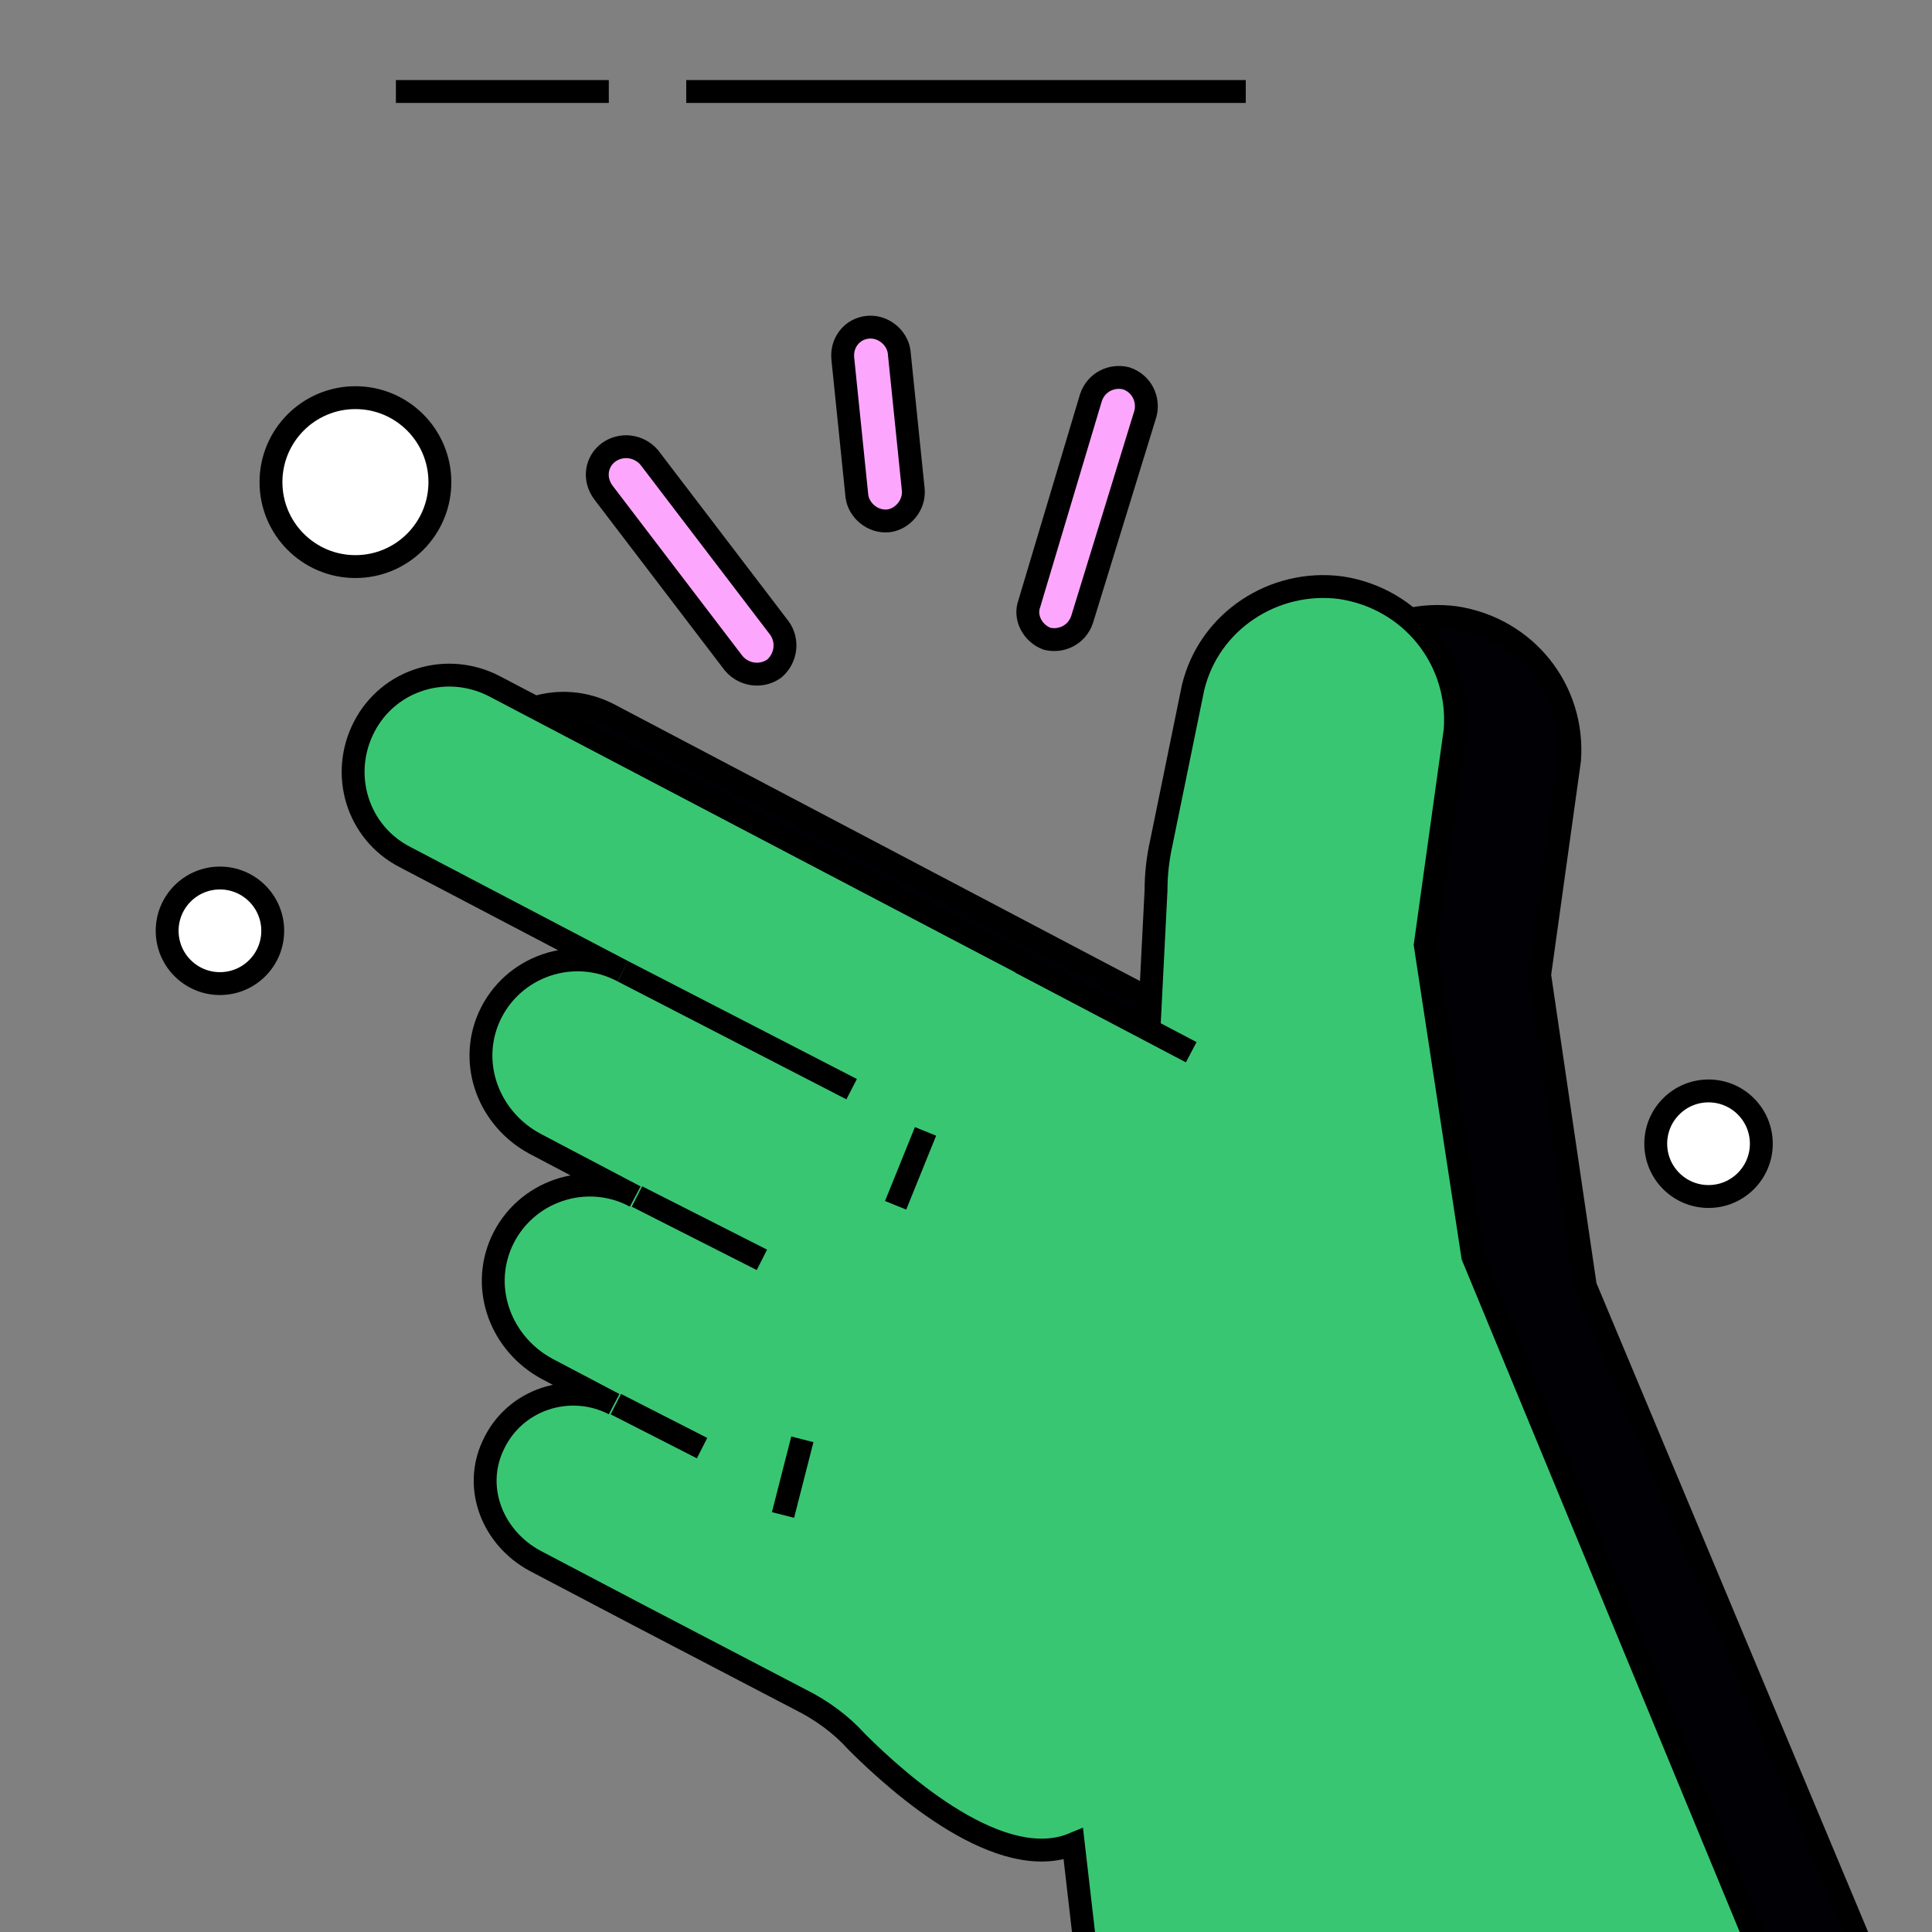 <svg xmlns="http://www.w3.org/2000/svg" xmlns:xlink="http://www.w3.org/1999/xlink" id="Layer_1" x="0px" y="0px" viewBox="0 0 109.8 109.8" style="enable-background:new 0 0 109.8 109.8;" xml:space="preserve"><rect x="0" y="0" width="109.8" height="109.8" fill="#808080" stroke="none"/><style type="text/css">	.st0{clip-path:url(#SVGID_00000143579421486044356910000009254518860841968513_);}	.st1{fill:#000005;stroke:#000000;stroke-width:1.3;stroke-linejoin:round;}	.st2{fill:#39C672;stroke:#000000;stroke-width:1.3;stroke-miterlimit:10;}	.st3{fill:none;stroke:#000000;stroke-width:1.3;stroke-linejoin:round;}	.st4{fill:#FCA7FD;stroke:#000000;stroke-width:1.3;stroke-miterlimit:10;}	.st5{fill:#FFFFFF;stroke:#000000;stroke-width:1.3;stroke-linejoin:round;}	.st6{fill:none;stroke:#000000;stroke-width:1.3;stroke-miterlimit:10;}</style><g id="a"></g><g id="b">	<g id="c">		<g>			<g>				<defs>					<rect id="SVGID_1_" width="109.8" height="109.8"></rect>				</defs>				<clipPath id="SVGID_00000053514116575005044010000009123034798168457907_">					<use xlink:href="#SVGID_1_" style="overflow:visible;"></use>				</clipPath>				<g style="clip-path:url(#SVGID_00000053514116575005044010000009123034798168457907_);">					<g>						<g>							<path class="st1" d="M71.7,60.1l-8.8-4.6L34.6,40.6c-2.7-1.4-6-0.4-7.4,2.3l0,0c-1.4,2.7-0.4,6,2.3,7.4l12.4,6.5        c-2.8-1.5-6.3-0.3-7.6,2.6c-1.2,2.7,0,5.8,2.6,7.2l5.7,3c-2.8-1.5-6.3-0.3-7.6,2.6c-1.2,2.7,0,5.8,2.6,7.2l3.8,2        c-2.5-1.3-5.7-0.3-6.8,2.4c-1.1,2.4,0,5.2,2.4,6.5l5.9,3.1l9.2,4.8c1.2,0.6,2.3,1.4,3.2,2.4c2.5,2.5,8.2,7.5,12.3,5.8        l2.6,22.5l39.2-9.7L90.1,73.1l-2.6-17.7l1.7-12.2c0.3-4-2.5-7.5-6.5-8.1l0,0c-3.8-0.5-7.5,1.9-8.4,5.7l-1.9,8.8        c-0.2,0.9-0.3,1.8-0.3,2.7L71.7,60.1L71.7,60.1z"></path>							<path class="st2" d="M65.3,58.5l-8.8-4.6L28.1,39c-2.7-1.4-6-0.4-7.4,2.3l0,0c-1.4,2.7-0.4,6,2.3,7.4l12.4,6.5        c-2.8-1.5-6.3-0.3-7.6,2.6c-1.2,2.7,0,5.8,2.6,7.2l5.7,3c-2.8-1.5-6.3-0.3-7.6,2.6c-1.2,2.7,0,5.8,2.6,7.2l3.8,2        c-2.5-1.3-5.7-0.3-6.9,2.4c-1.1,2.4,0,5.2,2.4,6.5l5.9,3.1l9.2,4.8c1.2,0.6,2.3,1.4,3.2,2.4c2.5,2.5,8.2,7.5,12.3,5.8        l2.6,22.5l39.2-9.7L83.7,71.4L81,53.7l1.7-12.2c0.3-4-2.5-7.5-6.5-8.1l0,0c-3.8-0.5-7.5,1.9-8.4,5.7L66,47.9        c-0.2,0.9-0.3,1.8-0.3,2.7L65.3,58.5L65.3,58.5z"></path>							<line class="st3" x1="35.4" y1="55.2" x2="48.4" y2="61.9"></line>							<line class="st3" x1="36.2" y1="68" x2="43.3" y2="71.6"></line>							<line class="st3" x1="35" y1="79.8" x2="39.9" y2="82.3"></line>							<line class="st3" x1="58" y1="54.7" x2="67.7" y2="59.8"></line>							<g>								<line class="st3" x1="34.6" y1="25.7" x2="43.9" y2="38"></line>								<path class="st4" d="M34.6,25.7L34.6,25.7c0.7-0.5,1.7-0.4,2.3,0.3l7.4,9.7c0.5,0.7,0.4,1.7-0.3,2.3h0         c-0.7,0.5-1.7,0.4-2.3-0.3l-7.4-9.7C33.7,27.2,33.9,26.2,34.6,25.7z"></path>							</g>							<g>								<line class="st3" x1="64.1" y1="21.5" x2="59.6" y2="36.3"></line>								<path class="st4" d="M58.5,34.3L62,22.6c0.3-0.9,1.2-1.3,2-1.1l0,0c0.9,0.3,1.3,1.2,1.1,2l-3.6,11.7c-0.3,0.9-1.2,1.3-2,1.1         l0,0C58.7,36,58.2,35.1,58.5,34.3z"></path>							</g>							<g>								<line class="st3" x1="49.3" y1="18.6" x2="50.5" y2="29.7"></line>								<path class="st4" d="M49.3,18.6L49.3,18.6c0.9-0.1,1.7,0.6,1.8,1.4l0.8,7.8c0.1,0.9-0.6,1.7-1.4,1.8l0,0         c-0.9,0.1-1.7-0.6-1.8-1.4l-0.8-7.8C47.8,19.5,48.4,18.7,49.3,18.6z"></path>							</g>							<circle class="st5" cx="97.1" cy="65" r="3"></circle>							<circle class="st5" cx="12.5" cy="52.9" r="3"></circle>							<circle class="st5" cx="20.2" cy="27.4" r="4.8"></circle>						</g>						<line class="st3" x1="52.6" y1="64.3" x2="50.9" y2="68.5"></line>						<line class="st3" x1="45.6" y1="81.8" x2="44.5" y2="86.1"></line>					</g>				</g>			</g>			<line class="st6" x1="22.5" y1="5.2" x2="34.6" y2="5.2"></line>			<line class="st6" x1="39" y1="5.2" x2="70.8" y2="5.2"></line>		</g>	</g></g></svg>